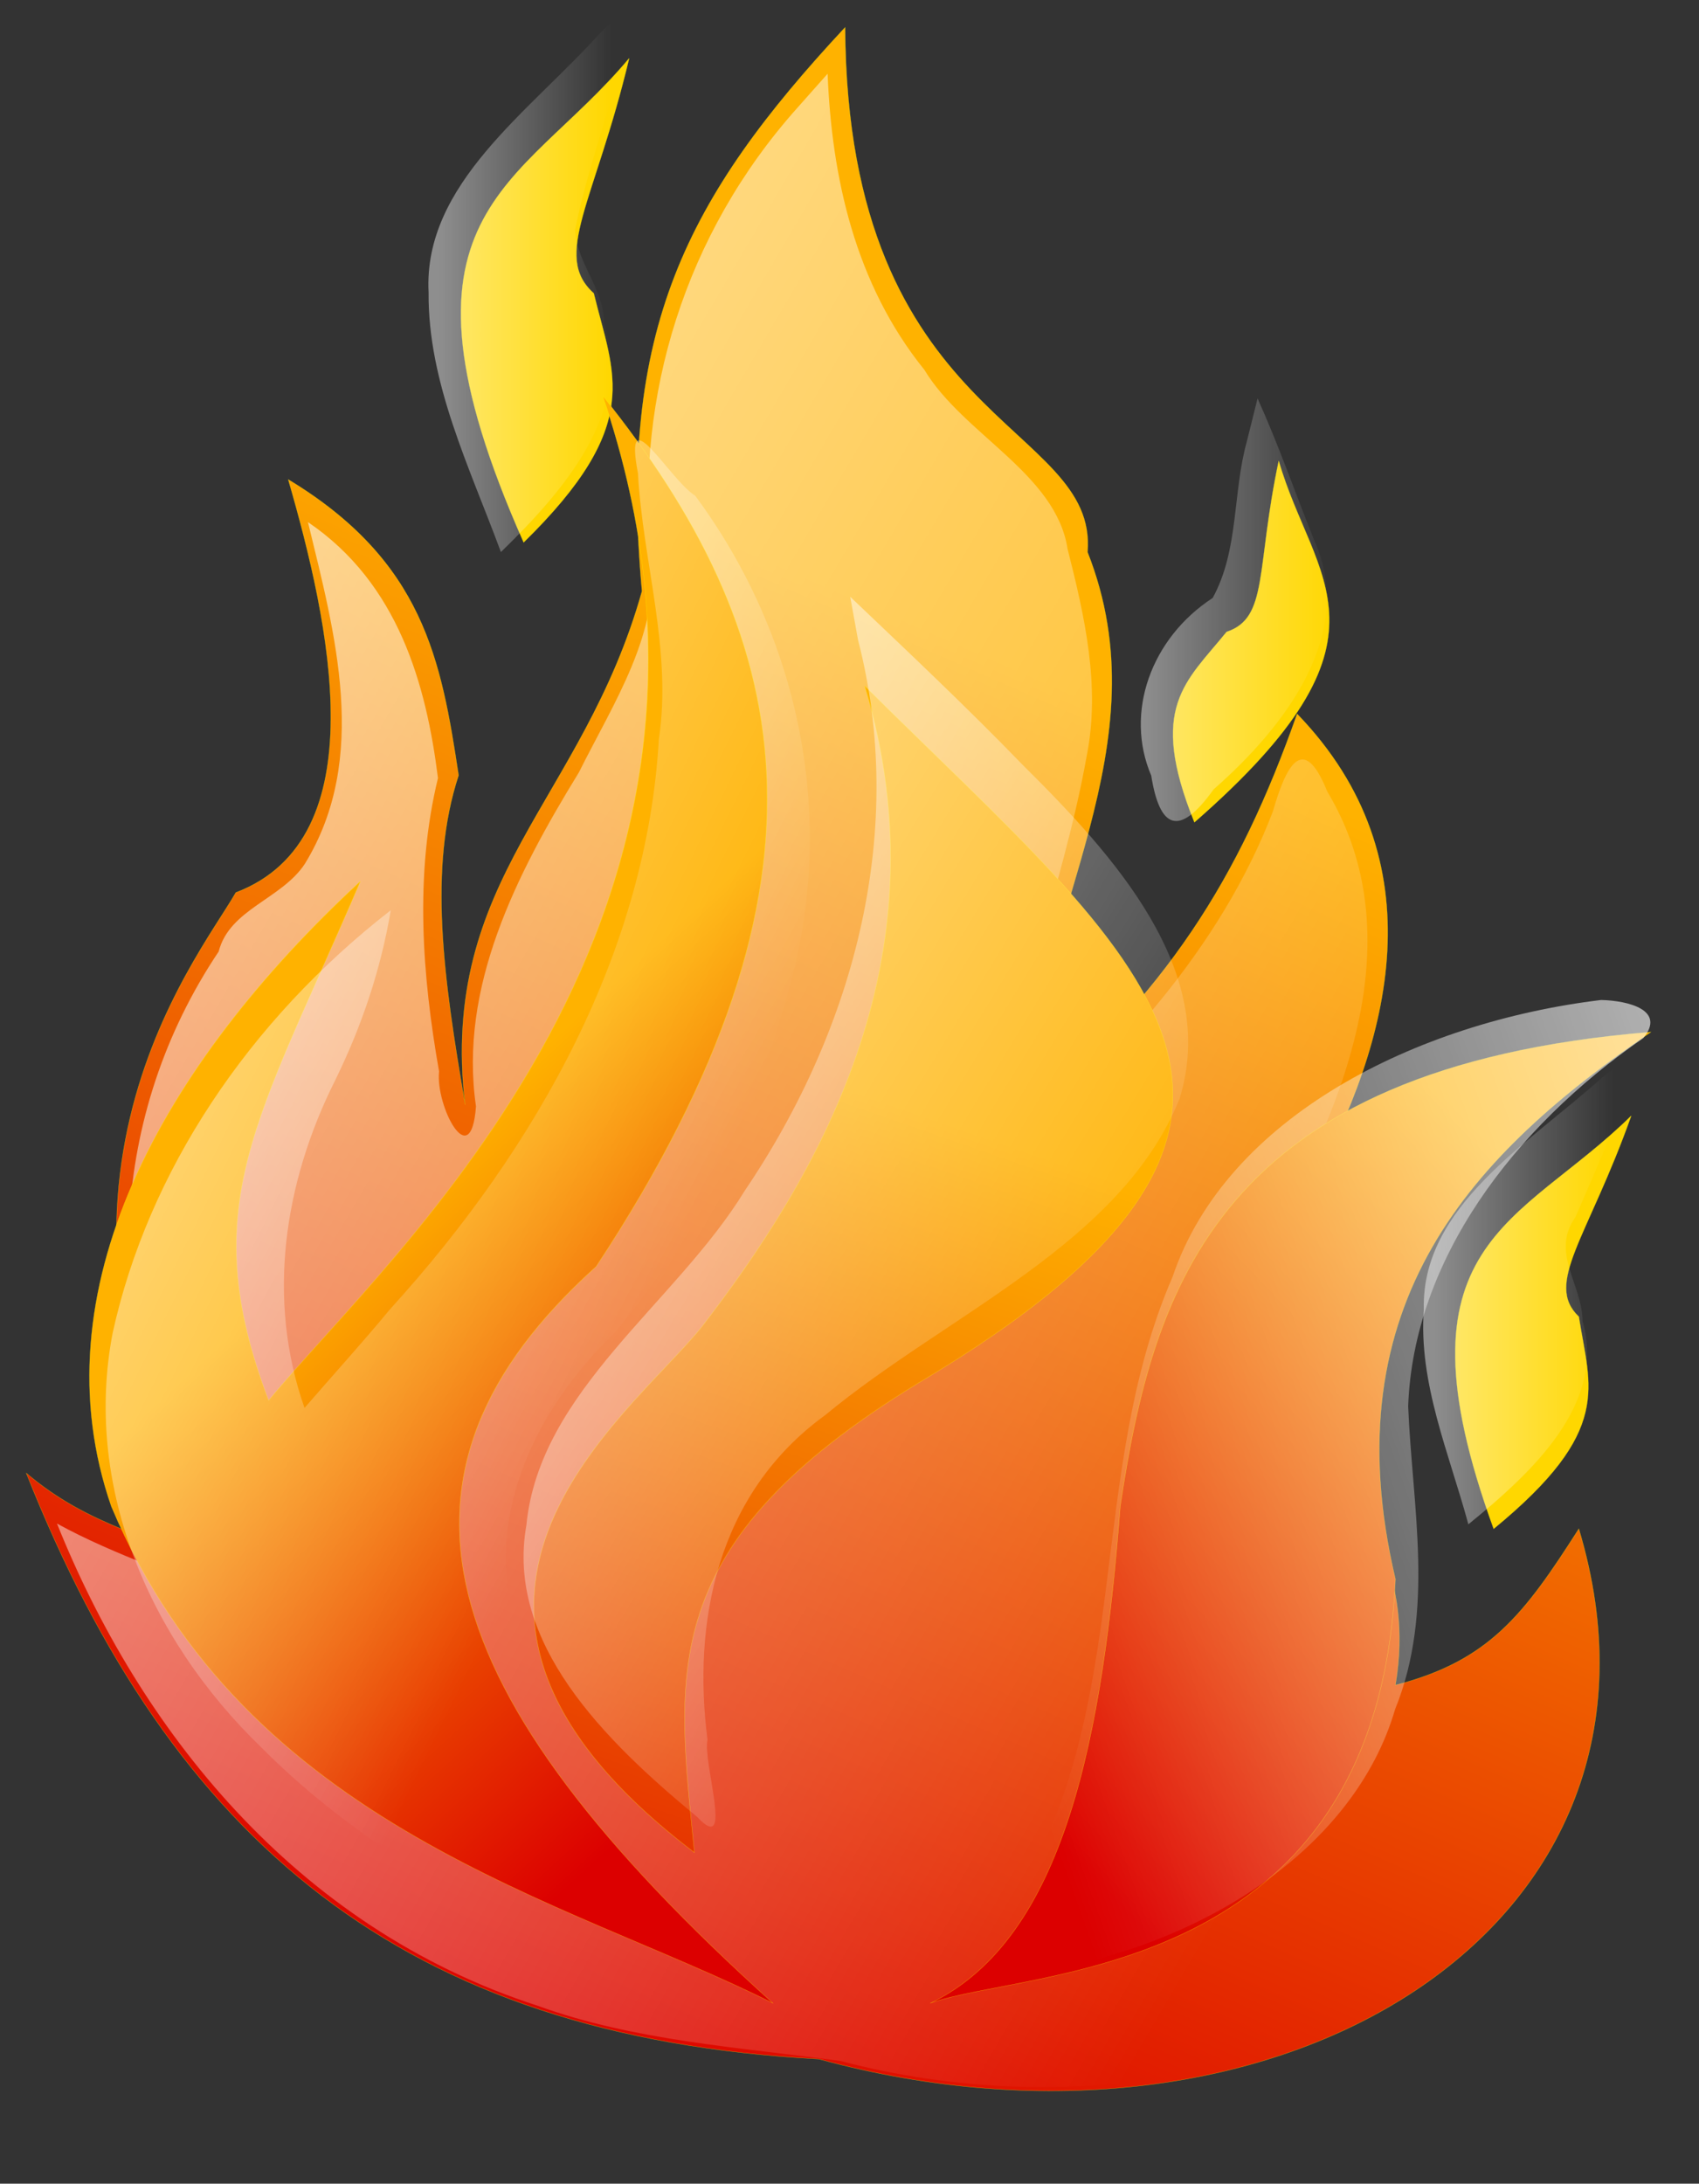 <?xml version="1.0"?><svg width="10934" height="14046" xmlns="http://www.w3.org/2000/svg" xmlns:xlink="http://www.w3.org/1999/xlink">
 <rect width="100%" height="100%" fill="#333333" stroke="none"/>
 <title>GONFIRE</title>
 <defs>
  <linearGradient id="linearGradient29186">
   <stop id="stop29187" offset="0" stop-color="#ffffff"/>
   <stop id="stop29188" offset="1" stop-opacity="0" stop-color="#ffffff"/>
  </linearGradient>
  <linearGradient id="linearGradient17250">
   <stop id="stop17251" offset="0" stop-color="#dc0000"/>
   <stop id="stop17252" offset="1" stop-color="#ffb200"/>
  </linearGradient>
  <linearGradient id="linearGradient26051">
   <stop id="stop26052" offset="0" stop-opacity="0.449" stop-color="#ffffff"/>
   <stop id="stop26053" offset="1" stop-opacity="0" stop-color="#ffffff"/>
  </linearGradient>
  <linearGradient id="linearGradient14625">
   <stop id="stop14626" offset="0" stop-color="#ffffff"/>
   <stop id="stop14627" offset="1" stop-opacity="0" stop-color="#ffffff"/>
  </linearGradient>
  <linearGradient xlink:href="#linearGradient14625" id="linearGradient4463" x1="-0.483" y1="-0.273" x2="0.633" y2="0.93"/>
  <linearGradient xlink:href="#linearGradient26051" id="linearGradient4466" x1="0.074" y1="0.513" x2="0.886" y2="0.513"/>
  <linearGradient xlink:href="#linearGradient17250" id="linearGradient4470" x1="0.258" y1="1.281" x2="0.528" y2="0.359"/>
  <linearGradient xlink:href="#linearGradient26051" id="linearGradient4473" x1="0.068" y1="0.514" x2="0.872" y2="0.514"/>
  <linearGradient xlink:href="#linearGradient14625" id="linearGradient4476" x1="1.829" y1="0.086" x2="0.158" y2="0.93"/>
  <linearGradient xlink:href="#linearGradient17250" id="linearGradient4479" x1="0.22" y1="0.867" x2="0.793" y2="0.125"/>
  <linearGradient xlink:href="#linearGradient29186" id="linearGradient4498" x1="-0.564" y1="0.022" x2="0.691" y2="0.991"/>
  <linearGradient xlink:href="#linearGradient26051" id="linearGradient4501" x1="0.081" y1="0.535" x2="0.921" y2="0.535"/>
  <linearGradient xlink:href="#linearGradient14625" id="linearGradient4504" x1="-0.558" y1="0.125" x2="0.259" y2="1.008"/>
  <linearGradient xlink:href="#linearGradient17250" id="linearGradient4512" x1="0.708" y1="0.906" x2="0.5" y2="0.461"/>
  <linearGradient xlink:href="#linearGradient17250" id="linearGradient4515" x1="0.214" y1="0.914" x2="0.452" y2="0.242"/>
 </defs>
 <g>
  <title>Layer 1</title>
  <g id="svg_1"/>
  <g id="svg_2">
   <path d="m3370.039,3488.906c778.094,-762.958 578.257,-1077.005 451.172,-1602.306c-270.335,-242.162 6.389,-585.254 227.838,-1511.644c-708.538,844.33 -1622.931,984.77 -679.01,3113.95z" id="path15995" stroke-opacity="0.504" stroke-miterlimit="4" stroke-width="2.156" stroke="yellow" fill-rule="evenodd" fill="#ffd700"/>
   <path d="m3862.332,212.388c-453.066,504.519 -1140.121,970.064 -1104.11,1669.318c-4.88,581.399 264.213,1123.831 465.368,1669.319c410.754,-399.276 847.768,-906.321 664.953,-1468.944c1.253,-222.605 -181.866,-395.43 -187.143,-605.677c100.1,-496.277 307.211,-975.662 389.053,-1476.404c-76.04,70.796 -152.081,141.592 -228.122,212.388z" id="path28564" stroke-opacity="0.504" stroke-miterlimit="4" stroke-width="2.156" fill-rule="evenodd" fill="url(#linearGradient4466)"/>
   <path d="m168.64,9474.742c941.58,2369.504 2431.243,3626.062 5101.392,3769.67c2937.167,801.799 5663.532,-837.703 4890.593,-3410.652c-351.334,550.488 -576.188,849.672 -1180.486,1005.243c238.91,-1424.1 -1292.917,-1663.441 -548.082,-3195.244c519.975,-945.408 829.148,-2106.227 -84.322,-3051.637c-379.442,1077.049 -843.205,1795.083 -1770.732,2584.916c98.375,-1316.39 913.472,-2381.473 421.604,-3626.061c70.265,-837.705 -1545.878,-813.77 -1559.932,-3374.752c-1025.898,1100.983 -1461.555,1950.654 -1306.967,3626.062c-379.444,1352.294 -1306.968,1842.952 -1138.327,3302.95c-140.535,-813.771 -238.908,-1519.836 -42.161,-2118.196c-112.428,-741.966 -224.856,-1376.229 -1096.167,-1902.786c267.014,921.474 576.19,2309.671 -337.283,2656.717c-252.961,442.788 -1517.77,1962.624 -126.481,4344.098c-407.549,-203.441 -815.099,-263.279 -1222.648,-610.327l-0.001,0z" id="path15991" stroke-opacity="0.504" stroke-miterlimit="4" stroke-width="2.156" stroke="yellow" fill-rule="evenodd" fill="url(#linearGradient4515)"/>
   <path d="m5132.973,691.817c-729.636,815.786 -1039.077,1857.589 -946.062,2873.43c69.507,496.756 -240.638,959.227 -461.431,1402.982c-406.008,661.485 -773.282,1383.893 -662.262,2148.176c-32.024,440.388 -261.783,-3.63 -237.589,-225.131c-110.033,-623.086 -157.093,-1269.235 -7.001,-1886.478c-75.651,-600.639 -254.324,-1251.731 -836.778,-1646.473c172.96,712.963 397.704,1516.522 -19.771,2197.7c-149.783,228.205 -484.827,290.605 -554.854,564.637c-702.87,1048.492 -755.828,2355.679 -222.2,3465.687c111.052,252.817 255.907,494.16 381.644,741.93c-391.631,-190.421 -821.408,-319.648 -1199.922,-528.38c524.313,1307.333 1521.281,2593.447 3095.109,3102.225c618.912,224.37 1293.838,266.019 1947.731,354.591c1433.237,381.008 3211.824,130.662 4157.411,-931.4c555.573,-614.447 709.913,-1443.669 520.785,-2192.588c-250.269,431.024 -683.938,780.345 -1244.027,890.995c128.869,-553.373 -67.328,-1107.127 -403.058,-1580.449c-362.425,-505.046 -447.636,-1143.473 -158.404,-1689.134c438.842,-819.083 770.537,-1810.275 259.459,-2662.751c-158.164,-393.535 -269.504,-151.96 -349.634,126.779c-334.157,875.301 -1008.912,1619.903 -1772.536,2258.414c52.877,-892.975 418.75,-1737.869 574.237,-2615.681c88.782,-447.185 -13.209,-895.925 -123.151,-1328.978c-74.84,-486.613 -670.401,-736.232 -921.677,-1152.935c-447.794,-554.219 -596.729,-1243.056 -622.874,-1904.735c-64.382,72.523 -128.764,145.046 -193.144,217.568z" id="path29198" stroke-opacity="0.504" stroke-miterlimit="4" stroke-width="2.156" fill-rule="evenodd" fill="url(#linearGradient4498)"/>
   <path d="m4974.913,12885.396c-2234.495,-2010.493 -2613.938,-3410.653 -1138.328,-4739.014c1658.303,-2513.112 1250.754,-4092.783 42.16,-5600.651c1138.328,3338.849 -1349.129,5492.943 -2150.174,6462.286c-477.816,-1256.553 -70.267,-1795.078 590.245,-3338.847c-1292.916,1196.719 -2079.908,2644.749 -1602.091,4020.98c871.312,2070.326 2923.112,2525.079 4258.188,3195.244z" id="path15990" stroke-opacity="0.504" stroke-miterlimit="4" stroke-width="2.156" stroke="yellow" fill-rule="evenodd" fill="url(#linearGradient4512)"/>
   <path d="m7686.685,5289.237c-299.529,-741.845 -55.101,-900.715 207.279,-1224.806c270.663,-89.767 187.703,-402.756 335.399,-1099.795c223.628,778.002 823.98,1131.749 -542.678,2324.601z" id="path15994" stroke-opacity="0.504" stroke-miterlimit="4" stroke-width="2.156" stroke="yellow" fill-rule="evenodd" fill="#ffd700"/>
   <path d="m8023.275,2842.633c-91.073,330.715 -49.899,695.183 -218.997,1003.663c-396.195,257.74 -568.953,736.666 -395.225,1143.103c53.939,340.647 179.06,399.416 400.864,88.351c473.613,-415.006 916.747,-1009.625 647.072,-1604.275c-121.676,-303.304 -228.223,-611.224 -363.757,-910.573c-23.317,93.244 -46.637,186.487 -69.958,279.731z" id="path28563" stroke-opacity="0.504" stroke-miterlimit="4" stroke-width="2.156" fill-rule="evenodd" fill="url(#linearGradient4501)"/>
   <path d="m9612.541,9833.76c772.941,-634.267 618.351,-909.51 548.084,-1364.262c-224.854,-215.408 56.215,-502.625 337.282,-1292.461c-716.724,706.067 -1559.93,801.806 -885.366,2656.723z" id="path15993" stroke-opacity="0.504" stroke-miterlimit="4" stroke-width="2.156" stroke="yellow" fill-rule="evenodd" fill="#ffd700"/>
   <path d="m5986.759,12885.396c871.311,-418.853 1110.22,-1735.247 1222.647,-3195.244c210.801,-1412.13 632.404,-2824.261 3414.983,-3051.637c-1138.327,777.87 -2065.854,1735.245 -1644.251,3518.36c-112.429,2596.884 -2375.03,2501.145 -2993.38,2728.521z" id="path15992" stroke-opacity="0.504" stroke-miterlimit="4" stroke-width="2.156" stroke="yellow" fill-rule="evenodd" fill="url(#linearGradient4479)"/>
   <path d="m10303.762,6432.222c-1186.537,143.26 -2409.571,750.284 -2757.82,1781.292c-558.864,1288.711 -250.045,2755.461 -1012.275,3993.334c-289.471,107.126 -218.705,566.683 138.785,476.77c1047.12,-161.671 2040.937,-781.133 2306.231,-1690.242c255.864,-631.309 110.778,-1299.184 83.562,-1947.639c34.813,-940.454 674.271,-1788.528 1513.742,-2368.748c146.951,-180.23 -98.14,-240.854 -272.225,-244.767z" id="path26056" stroke-opacity="0.504" stroke-miterlimit="4" stroke-width="2.156" fill-rule="evenodd" fill="url(#linearGradient4476)"/>
   <path d="m10318.183,6924.605c-478.145,430.995 -1171.805,834.347 -1155.068,1497.014c-35.343,474.777 163.2,927.447 286.684,1383.176c415.058,-337.272 886.844,-776.615 734.808,-1308.5c-1.081,-234.371 -208.514,-439.386 -45.666,-667.741c156.407,-361.603 320.021,-721.418 428.657,-1096.908c-83.139,64.32 -166.275,128.642 -249.414,192.959z" id="path28562" stroke-opacity="0.504" stroke-miterlimit="4" stroke-width="2.156" fill-rule="evenodd" fill="url(#linearGradient4473)"/>
   <path d="m4468.99,11916.053c-112.429,-1148.851 -267.016,-1974.59 1433.45,-3015.738c2880.95,-1711.309 1461.554,-2704.586 -337.283,-4487.7c534.03,1771.145 -323.228,3183.275 -1054.008,4128.685c-477.816,586.396 -2136.12,1783.113 -42.159,3374.754z" id="path15989" stroke-opacity="0.504" stroke-miterlimit="4" stroke-width="2.156" stroke="yellow" fill-rule="evenodd" fill="url(#linearGradient4470)"/>
   <path d="m5521.803,4115.765c311.71,1207.415 -9.326,2479.384 -726.857,3540.135c-445.472,729.261 -1323.759,1287.769 -1407.45,2155.417c-134.246,756.083 505.509,1386.281 1098.341,1874.86c241.474,258.553 34.499,-352.69 67.366,-495.776c-96.346,-743.821 53.47,-1578.416 758.337,-2088.647c784.746,-650.108 1903.989,-1100.765 2279.879,-2035.163c254.249,-825.224 -423.23,-1564.912 -1014.134,-2150.894c-356.367,-368.223 -732.083,-721.338 -1105.668,-1077.073c16.728,92.38 33.457,184.76 50.187,277.141z" id="path26055" stroke-opacity="0.504" stroke-miterlimit="4" stroke-width="2.156" fill-rule="evenodd" fill="url(#linearGradient4463)"/>
   <path d="m4105.704,3044.526c30.848,570.972 221.482,1136.377 134.188,1712.71c-77.004,1345.48 -771.251,2610.765 -1729.683,3664.02c-177.799,215.133 -367.161,423.09 -550.371,634.889c-244.993,-695.091 -134.393,-1444.575 195.571,-2104.182c173.762,-352.45 295.719,-718.262 359.525,-1097.18c-915.939,711.528 -1562.351,1681.438 -1789.997,2719.604c-184.523,960.177 212.142,1947.349 960.204,2668.962c940.581,944.928 2292.979,1475.879 3603.755,1950.477c-742.748,-889.667 -1776.713,-1692.435 -1996.296,-2816.46c-150.618,-652.678 151.194,-1307.759 654.547,-1795.743c576.176,-674.087 935.032,-1475.953 1148.21,-2285.345c276.856,-1054.119 54.922,-2193.903 -621.617,-3107.998c-166.943,-103.924 -465.245,-649.992 -368.036,-143.752z" id="path26054" stroke-opacity="0.504" stroke-miterlimit="4" stroke-width="2.156" fill-rule="evenodd" fill="url(#linearGradient4504)"/>
  </g>
 </g>
</svg>